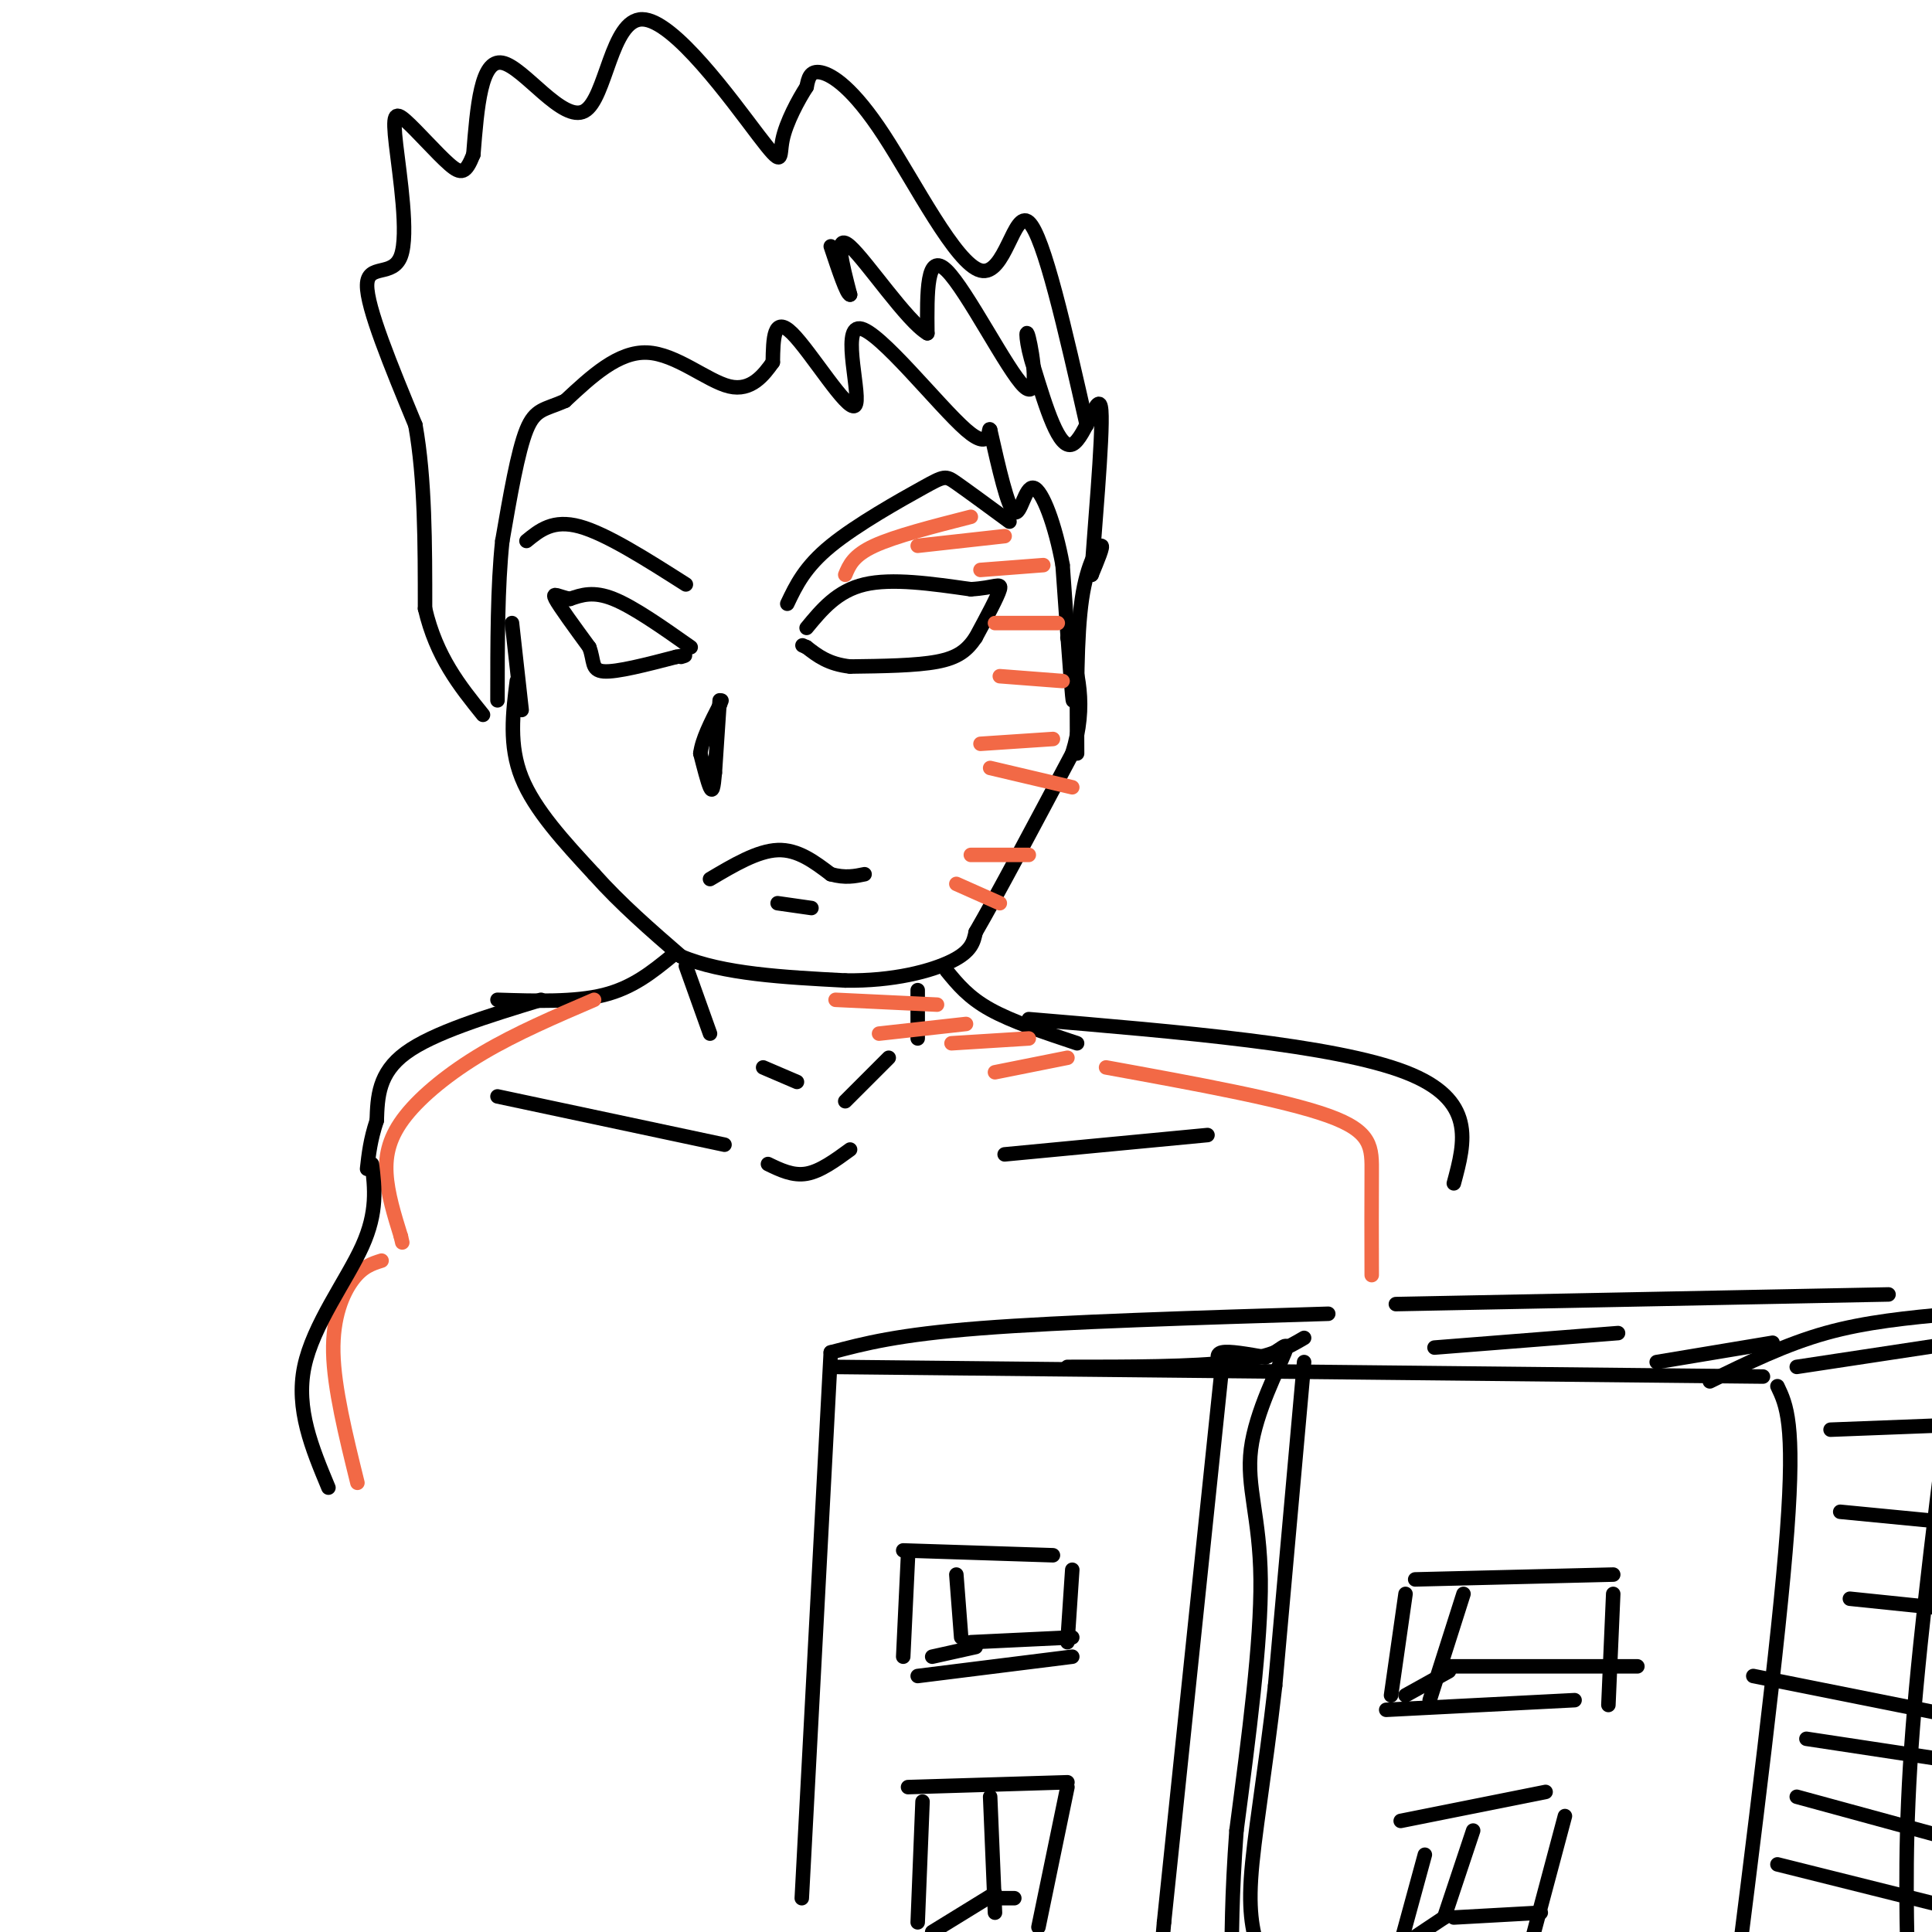 <svg viewBox='0 0 400 400' version='1.1' xmlns='http://www.w3.org/2000/svg' xmlns:xlink='http://www.w3.org/1999/xlink'><g fill='none' stroke='rgb(0,0,0)' stroke-width='3' stroke-linecap='round' stroke-linejoin='round'><path d='M107,141c-0.833,6.667 -1.667,13.333 1,20c2.667,6.667 8.833,13.333 15,20'/><path d='M123,181c5.500,6.167 11.750,11.583 18,17'/><path d='M141,198c8.667,3.667 21.333,4.333 34,5'/><path d='M175,203c9.956,0.156 17.844,-1.956 22,-4c4.156,-2.044 4.578,-4.022 5,-6'/><path d='M202,193c4.167,-7.167 12.083,-22.083 20,-37'/><path d='M222,156c3.167,-10.167 1.083,-17.083 -1,-24'/><path d='M108,147c0.000,0.000 -2.000,-18.000 -2,-18'/><path d='M167,130c3.167,-3.833 6.333,-7.667 12,-9c5.667,-1.333 13.833,-0.167 22,1'/><path d='M201,122c4.978,-0.289 6.422,-1.511 6,0c-0.422,1.511 -2.711,5.756 -5,10'/><path d='M202,132c-1.756,2.622 -3.644,4.178 -8,5c-4.356,0.822 -11.178,0.911 -18,1'/><path d='M176,138c-4.500,-0.500 -6.750,-2.250 -9,-4'/><path d='M167,134c-1.500,-0.667 -0.750,-0.333 0,0'/><path d='M143,134c-5.917,-4.167 -11.833,-8.333 -16,-10c-4.167,-1.667 -6.583,-0.833 -9,0'/><path d='M118,124c-2.378,-0.444 -3.822,-1.556 -3,0c0.822,1.556 3.911,5.778 7,10'/><path d='M122,134c1.089,2.800 0.311,4.800 3,5c2.689,0.200 8.844,-1.400 15,-3'/><path d='M140,136c2.667,-0.500 1.833,-0.250 1,0'/><path d='M142,200c0.000,0.000 5.000,14.000 5,14'/><path d='M190,205c0.000,0.000 0.000,10.000 0,10'/><path d='M139,198c-4.000,3.250 -8.000,6.500 -14,8c-6.000,1.500 -14.000,1.250 -22,1'/><path d='M196,201c2.250,2.750 4.500,5.500 9,8c4.500,2.500 11.250,4.750 18,7'/><path d='M184,219c0.000,0.000 -9.000,9.000 -9,9'/><path d='M158,221c0.000,0.000 7.000,3.000 7,3'/><path d='M159,241c2.583,1.250 5.167,2.500 8,2c2.833,-0.500 5.917,-2.750 9,-5'/><path d='M103,227c0.000,0.000 47.000,10.000 47,10'/><path d='M208,239c0.000,0.000 42.000,-4.000 42,-4'/><path d='M112,207c-11.167,3.417 -22.333,6.833 -28,11c-5.667,4.167 -5.833,9.083 -6,14'/><path d='M78,232c-1.333,4.000 -1.667,7.000 -2,10'/><path d='M213,211c31.667,2.667 63.333,5.333 78,11c14.667,5.667 12.333,14.333 10,23'/><path d='M222,137c0.167,5.167 0.333,10.333 0,7c-0.333,-3.333 -1.167,-15.167 -2,-27'/><path d='M220,117c-1.488,-8.298 -4.208,-15.542 -6,-16c-1.792,-0.458 -2.655,5.869 -4,5c-1.345,-0.869 -3.173,-8.935 -5,-17'/><path d='M205,89c-0.535,-1.026 0.627,4.907 -5,0c-5.627,-4.907 -18.044,-20.656 -22,-21c-3.956,-0.344 0.550,14.715 -1,16c-1.550,1.285 -9.157,-11.204 -13,-15c-3.843,-3.796 -3.921,1.102 -4,6'/><path d='M160,75c-1.845,2.595 -4.458,6.083 -9,5c-4.542,-1.083 -11.012,-6.738 -17,-7c-5.988,-0.262 -11.494,4.869 -17,10'/><path d='M117,83c-4.200,1.867 -6.200,1.533 -8,6c-1.800,4.467 -3.400,13.733 -5,23'/><path d='M104,112c-1.000,9.333 -1.000,21.167 -1,33'/><path d='M223,156c-0.067,-12.156 -0.133,-24.311 1,-32c1.133,-7.689 3.467,-10.911 4,-11c0.533,-0.089 -0.733,2.956 -2,6'/><path d='M226,119c0.405,-7.369 2.417,-28.792 2,-34c-0.417,-5.208 -3.262,5.798 -6,7c-2.738,1.202 -5.369,-7.399 -8,-16'/><path d='M214,76c-1.646,-4.864 -1.761,-9.026 -1,-6c0.761,3.026 2.397,13.238 -1,10c-3.397,-3.238 -11.828,-19.925 -16,-24c-4.172,-4.075 -4.086,4.463 -4,13'/><path d='M192,69c-4.178,-2.422 -12.622,-14.978 -16,-18c-3.378,-3.022 -1.689,3.489 0,10'/><path d='M176,61c-0.667,0.000 -2.333,-5.000 -4,-10'/><path d='M225,88c-4.447,-19.624 -8.893,-39.247 -12,-42c-3.107,-2.753 -4.874,11.365 -10,10c-5.126,-1.365 -13.611,-18.214 -20,-28c-6.389,-9.786 -10.683,-12.510 -13,-13c-2.317,-0.490 -2.659,1.255 -3,3'/><path d='M167,18c-1.649,2.528 -4.272,7.346 -5,11c-0.728,3.654 0.440,6.142 -5,-1c-5.440,-7.142 -17.489,-23.914 -24,-24c-6.511,-0.086 -7.484,16.515 -12,19c-4.516,2.485 -12.576,-9.147 -17,-10c-4.424,-0.853 -5.212,9.074 -6,19'/><path d='M98,32c-1.562,3.920 -2.466,4.220 -5,2c-2.534,-2.220 -6.698,-6.959 -9,-9c-2.302,-2.041 -2.741,-1.382 -2,5c0.741,6.382 2.661,18.487 1,23c-1.661,4.513 -6.903,1.432 -7,6c-0.097,4.568 4.952,16.784 10,29'/><path d='M86,88c2.000,11.167 2.000,24.583 2,38'/><path d='M88,126c2.333,10.000 7.167,16.000 12,22'/><path d='M149,145c0.000,0.000 -1.000,15.000 -1,15'/><path d='M148,160c-0.289,3.311 -0.511,4.089 -1,3c-0.489,-1.089 -1.244,-4.044 -2,-7'/><path d='M145,156c0.333,-2.833 2.167,-6.417 4,-10'/><path d='M149,146c0.667,-1.667 0.333,-0.833 0,0'/><path d='M147,182c4.917,-2.917 9.833,-5.833 14,-6c4.167,-0.167 7.583,2.417 11,5'/><path d='M172,181c3.000,0.833 5.000,0.417 7,0'/><path d='M161,187c0.000,0.000 7.000,1.000 7,1'/><path d='M163,125c1.798,-3.792 3.595,-7.583 9,-12c5.405,-4.417 14.417,-9.458 19,-12c4.583,-2.542 4.738,-2.583 7,-1c2.262,1.583 6.631,4.792 11,8'/><path d='M142,121c-8.250,-5.250 -16.500,-10.500 -22,-12c-5.500,-1.500 -8.250,0.750 -11,3'/></g>
<g fill='none' stroke='rgb(242,105,70)' stroke-width='3' stroke-linecap='round' stroke-linejoin='round'><path d='M175,119c0.833,-2.000 1.667,-4.000 6,-6c4.333,-2.000 12.167,-4.000 20,-6'/><path d='M190,113c0.000,0.000 18.000,-2.000 18,-2'/><path d='M203,118c0.000,0.000 13.000,-1.000 13,-1'/><path d='M206,129c0.000,0.000 13.000,0.000 13,0'/><path d='M207,140c0.000,0.000 13.000,1.000 13,1'/><path d='M203,154c0.000,0.000 15.000,-1.000 15,-1'/><path d='M205,159c0.000,0.000 17.000,4.000 17,4'/><path d='M201,177c0.000,0.000 12.000,0.000 12,0'/><path d='M198,183c0.000,0.000 9.000,4.000 9,4'/><path d='M173,207c0.000,0.000 21.000,1.000 21,1'/><path d='M182,214c0.000,0.000 18.000,-2.000 18,-2'/><path d='M197,216c0.000,0.000 16.000,-1.000 16,-1'/><path d='M206,222c0.000,0.000 15.000,-3.000 15,-3'/><path d='M229,221c18.422,3.356 36.844,6.711 46,10c9.156,3.289 9.044,6.511 9,12c-0.044,5.489 -0.022,13.244 0,21'/><path d='M123,207c-8.048,3.458 -16.095,6.917 -23,11c-6.905,4.083 -12.667,8.792 -16,13c-3.333,4.208 -4.238,7.917 -4,12c0.238,4.083 1.619,8.542 3,13'/><path d='M83,256c0.500,2.167 0.250,1.083 0,0'/><path d='M79,261c-1.978,0.622 -3.956,1.244 -6,4c-2.044,2.756 -4.156,7.644 -4,15c0.156,7.356 2.578,17.178 5,27'/></g>
<g fill='none' stroke='rgb(0,0,0)' stroke-width='3' stroke-linecap='round' stroke-linejoin='round'><path d='M166,393c0.000,0.000 6.000,-113.000 6,-113'/><path d='M172,283c0.000,0.000 193.000,2.000 193,2'/><path d='M368,287c1.833,3.833 3.667,7.667 2,30c-1.667,22.333 -6.833,63.167 -12,104'/><path d='M172,280c6.917,-1.833 13.833,-3.667 31,-5c17.167,-1.333 44.583,-2.167 72,-3'/><path d='M289,270c0.000,0.000 102.000,-2.000 102,-2'/><path d='M404,272c-8.833,0.833 -17.667,1.667 -26,4c-8.333,2.333 -16.167,6.167 -24,10'/><path d='M405,279c-3.667,28.750 -7.333,57.500 -9,79c-1.667,21.500 -1.333,35.750 -1,50'/><path d='M293,327c0.000,0.000 41.000,-1.000 41,-1'/><path d='M334,330c0.000,0.000 -1.000,23.000 -1,23'/><path d='M291,330c0.000,0.000 -3.000,21.000 -3,21'/><path d='M222,325c0.000,0.000 -1.000,15.000 -1,15'/><path d='M218,322c0.000,0.000 -31.000,-1.000 -31,-1'/><path d='M188,322c0.000,0.000 -1.000,21.000 -1,21'/><path d='M190,347c0.000,0.000 32.000,-4.000 32,-4'/><path d='M287,354c0.000,0.000 39.000,-2.000 39,-2'/><path d='M253,283c-0.750,-1.333 -1.500,-2.667 0,-3c1.500,-0.333 5.250,0.333 9,1'/><path d='M262,281c2.770,-1.019 5.196,-4.067 4,-1c-1.196,3.067 -6.014,12.249 -7,20c-0.986,7.751 1.861,14.072 2,27c0.139,12.928 -2.431,32.464 -5,52'/><path d='M256,379c-1.000,13.667 -1.000,21.833 -1,30'/><path d='M253,283c0.000,0.000 -12.000,115.000 -12,115'/><path d='M241,398c-1.833,19.833 -0.417,11.917 1,4'/><path d='M270,282c0.000,0.000 -6.000,67.000 -6,67'/><path d='M264,349c-2.133,18.600 -4.467,31.600 -5,40c-0.533,8.400 0.733,12.200 2,16'/><path d='M188,370c0.000,0.000 33.000,-1.000 33,-1'/><path d='M221,370c0.000,0.000 -6.000,29.000 -6,29'/><path d='M191,373c0.000,0.000 -1.000,25.000 -1,25'/><path d='M290,377c0.000,0.000 30.000,-6.000 30,-6'/><path d='M324,376c0.000,0.000 -8.000,30.000 -8,30'/><path d='M295,384c0.000,0.000 -6.000,22.000 -6,22'/><path d='M372,283c0.000,0.000 33.000,-5.000 33,-5'/><path d='M379,296c0.000,0.000 26.000,-1.000 26,-1'/><path d='M381,313c0.000,0.000 31.000,3.000 31,3'/><path d='M383,331c0.000,0.000 29.000,3.000 29,3'/><path d='M363,347c0.000,0.000 45.000,9.000 45,9'/><path d='M374,360c0.000,0.000 33.000,5.000 33,5'/><path d='M372,372c0.000,0.000 33.000,9.000 33,9'/><path d='M368,386c0.000,0.000 36.000,9.000 36,9'/><path d='M221,283c12.917,0.000 25.833,0.000 34,-1c8.167,-1.000 11.583,-3.000 15,-5'/><path d='M297,279c0.000,0.000 38.000,-3.000 38,-3'/><path d='M343,282c0.000,0.000 24.000,-4.000 24,-4'/><path d='M198,326c0.000,0.000 1.000,13.000 1,13'/><path d='M193,343c0.000,0.000 9.000,-2.000 9,-2'/><path d='M201,340c0.000,0.000 21.000,-1.000 21,-1'/><path d='M303,330c0.000,0.000 -7.000,22.000 -7,22'/><path d='M291,351c0.000,0.000 9.000,-5.000 9,-5'/><path d='M300,345c0.000,0.000 39.000,0.000 39,0'/><path d='M205,372c0.000,0.000 1.000,24.000 1,24'/><path d='M193,400c0.000,0.000 13.000,-8.000 13,-8'/><path d='M207,393c0.000,0.000 3.000,0.000 3,0'/><path d='M305,379c0.000,0.000 -6.000,18.000 -6,18'/><path d='M293,401c0.000,0.000 6.000,-4.000 6,-4'/><path d='M301,397c0.000,0.000 18.000,-1.000 18,-1'/><path d='M77,241c0.600,4.956 1.200,9.911 -2,17c-3.200,7.089 -10.200,16.311 -12,25c-1.800,8.689 1.600,16.844 5,25'/></g>
</svg>